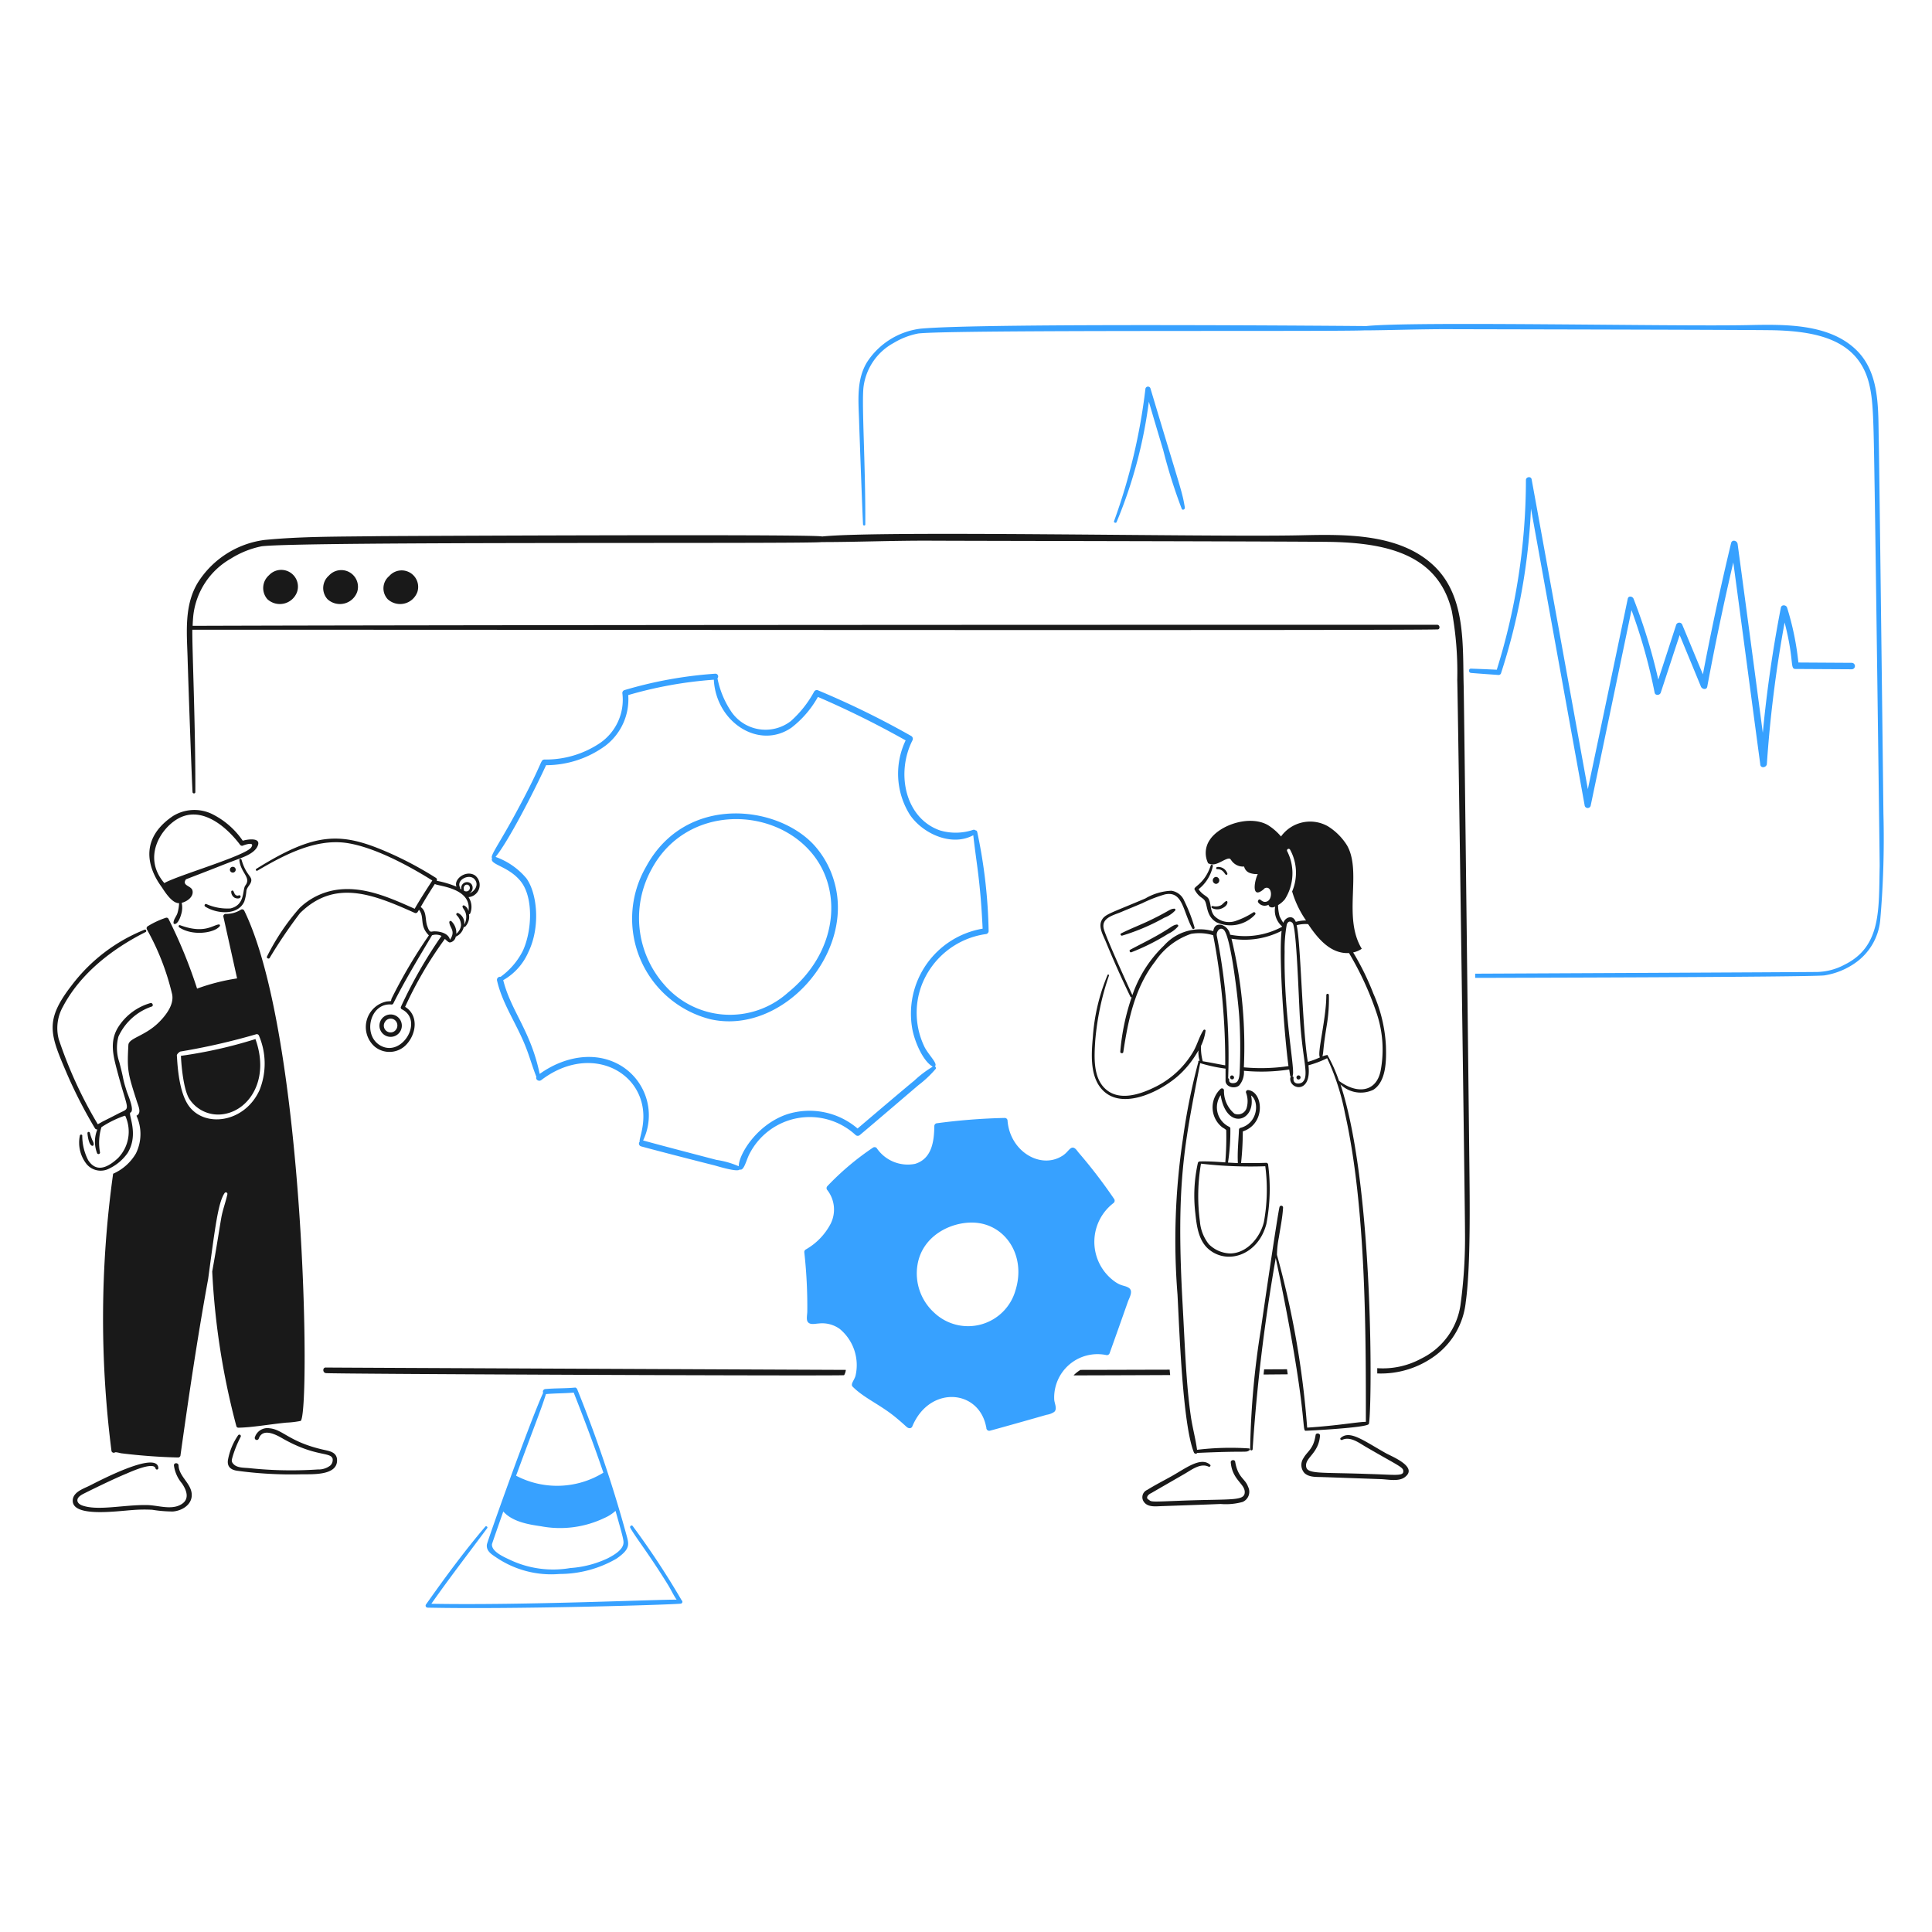 <?xml version="1.0" encoding="UTF-8"?> <svg xmlns="http://www.w3.org/2000/svg" viewBox="0 0 200 200" height="200" width="200"><path d="M182.217,79.079c0,.517.666.389.689,0a129.635,129.635,0,0,1,1.837-14.637c1.033,4.011.521,4.809,1.124,4.809l5.822.033a.334.334,0,0,0,0-.668l-5.521-.033A29.086,29.086,0,0,0,185,62.906c-.089-.3-.579-.345-.646,0-.834,4.286-1.458,8.615-1.869,12.956Q181.2,66.1,179.879,56.317c-.044-.356-.579-.512-.679-.089q-1.62,6.746-2.916,13.579c-.712-1.7-1.414-3.406-2.126-5.109a.337.337,0,0,0-.646,0c-.612,1.881-1.224,3.774-1.847,5.655a58.074,58.074,0,0,0-2.561-8.371c-.1-.256-.534-.334-.6,0q-2.055,9.869-4.13,19.713c-1.491-8.215-5.365-29.608-5.821-32.079-.067-.345-.59-.256-.59.078a66,66,0,0,1-3.017,19.635c-.89-.045-1.769-.078-2.66-.112-.289-.011-.289.423,0,.446.946.077,1.9.144,2.85.211a.262.262,0,0,0,.256-.2,64.189,64.189,0,0,0,3.094-17.019c1.4,7.78,5.12,28.294,5.565,30.765a.32.32,0,0,0,.612,0q2.121-10.134,4.23-20.258a56.874,56.874,0,0,1,2.393,8.537c.067.334.546.29.635,0,.656-1.981,1.3-3.973,1.959-5.954.734,1.78,1.469,3.55,2.2,5.331.112.278.59.379.657,0q1.2-6.46,2.694-12.856C180.369,65.177,181.282,72.122,182.217,79.079Z" fill="#37a1ff"></path><path d="M115.588,54.046a47.931,47.931,0,0,0,3.34-12.466c.489,1.681.99,3.35,1.491,5.031a54.736,54.736,0,0,0,1.915,6.066c.089.189.345.045.322-.133-.3-1.786-.4-1.757-3.561-12.333a.268.268,0,0,0-.524.067,61.273,61.273,0,0,1-3.239,13.657C115.255,54.091,115.522,54.2,115.588,54.046Z" fill="#37a1ff"></path><path d="M16.762,91.861c.337.521,1.072,1.666,1.778,1.632a4.17,4.17,0,0,1-.178,1.058c-.111.322-.4.634-.4.979,0,.221.472.263.79-.868a2.329,2.329,0,0,0,.056-1.2c.627-.157,1.275-.681,1.113-1.291-.116-.426-.88-.473-.786-.909a.665.665,0,0,1,.118-.238c4.225-1.625,3.208-1.261,5.164-2,.735-.279,1.926-.657,2.26-1.458.378-.88-.991-.7-1.547-.535a8.333,8.333,0,0,0-3.25-2.8,4.223,4.223,0,0,0-3.974.245C13.313,87.582,16.562,91.551,16.762,91.861ZM18.3,84.822c2.482-1.523,5.109.713,6.544,2.616a.255.255,0,0,0,.268.111c.311-.133,1.291-.434.9.167-.56.872-7.682,2.923-9,3.7C14.754,88.786,16.582,85.874,18.3,84.822Z" fill="#191919"></path><path d="M25.286,93.337a4.765,4.765,0,0,0,.222-1.135c.078-.378.4-.6.49-.946.143-.556-.52-.6-1-2.271-.033-.111-.234-.1-.222.034.116,1.253,1.111,1.741.734,2.471a2.53,2.53,0,0,1-.144.222c-.276.525-.013,1.964-1.5,2.327a5.325,5.325,0,0,1-2.516-.457.148.148,0,0,0-.111.267C22.38,94.584,24.594,94.833,25.286,93.337Z" fill="#191919"></path><path d="M24.1,89.731a.3.3,0,0,0,0,.6A.3.3,0,0,0,24.1,89.731Z" fill="#191919"></path><path d="M23.939,92.269a.716.716,0,0,0,.356.668c.167.089.623.144.612-.145a.1.1,0,0,0-.078-.1c-.142-.061-.191.117-.434-.045-.145-.111-.156-.3-.256-.423A.122.122,0,0,0,23.939,92.269Z" fill="#191919"></path><path d="M18.641,95.775c-.134-.056-.2.145-.089.223,1.388.941,3.685.582,4.207-.134a.111.111,0,0,0-.1-.167C22.011,95.766,21.153,96.707,18.641,95.775Z" fill="#191919"></path><path d="M49.172,90.622c-.925-.609-2.25.4-1.915,1.168a10.356,10.356,0,0,0-2.048-.612.236.236,0,0,0-.1-.312,37.07,37.07,0,0,0-4.686-2.515c-5.052-2.245-7.669-2.291-13.891,1.592a.11.11,0,0,0,.112.189c2.693-1.581,5.91-3.3,9.127-2.883,2.84.381,6.5,2.337,8.982,3.9-.6.924-1.28,1.97-1.825,2.927-2.649-1.18-5.488-2.471-8.437-1.9a7,7,0,0,0-3.484,1.825,23.256,23.256,0,0,0-3.373,5.031c-.056.145.167.267.267.156a50.747,50.747,0,0,1,3.15-4.653c3.606-3.564,7.568-1.966,11.854-.044a.248.248,0,0,0,.334-.089c.045-.078.089-.145.134-.223.623.79-.01,1.616,1.024,2.649a52.75,52.75,0,0,0-3.851,6.523c-.068.174-.047.24-.08.269s-.129.022-.443.054a2.7,2.7,0,0,0-1.258,4.652,2.4,2.4,0,0,0,3.406-.311c.968-1.136,1.124-2.961-.234-3.785a40.053,40.053,0,0,1,4.118-7.034c.1.09.36.367.512.367a.721.721,0,0,0,.613-.6,1.417,1.417,0,0,0,.834-1.035.089.089,0,0,0,.145,0,1.493,1.493,0,0,0,.4-1.2c0-.034-.011-.067-.011-.1a.1.1,0,0,0,.122-.055A1.817,1.817,0,0,0,48.5,92.87,1.26,1.26,0,0,0,49.172,90.622ZM41.514,104.2a.2.2,0,0,0,.078.278c2.315,1.147.044,5.009-2.2,3.762-1.892-1.046-1.113-4.463,1.147-4.252a.2.2,0,0,0,.167-.089c1.224-2.437,2.626-4.741,4.018-7.079a1.3,1.3,0,0,1,.979.067A47.791,47.791,0,0,0,41.514,104.2Zm6.979-9.884a.811.811,0,0,0-.468-.59.118.118,0,0,0-.144.145c.052.228.316.376.378.9a1.633,1.633,0,0,1-.2.946,1.154,1.154,0,0,0-.623-1.191.137.137,0,0,0-.167.212,1.467,1.467,0,0,1,.456,1.068,1.323,1.323,0,0,1-.49.857,1.65,1.65,0,0,0-.523-1.313.133.133,0,0,0-.2.111c.04.624.7.894.066,1.826-.144-.713-1.146-.913-1.747-.868-.21.023-.361.163-.59-.524-.258-.665-.033-1.541-.69-2,.467-.813.957-1.614,1.469-2.393C45.171,91.728,48.874,91.859,48.493,94.317ZM48.086,91.7a.3.3,0,0,1,.485,0,.367.367,0,0,1-.1.523.428.428,0,0,1-.434-.011C47.992,91.971,47.977,91.846,48.086,91.7Zm.451.8a.648.648,0,0,0,.279-.958.6.6,0,0,0-1.047.535c-.044-.034-.1-.067-.144-.1a.107.107,0,0,0,0-.1c-.423-.79.924-1.447,1.469-.89S49.161,92.3,48.537,92.5Z" fill="#191919"></path><path d="M39.366,105.737a1.159,1.159,0,0,0,1.558,1.491,1.159,1.159,0,1,0-1.558-1.491Zm1.3,1.1a.7.7,0,0,1-.824-1.035.688.688,0,0,1,1.225.044A.732.732,0,0,1,40.668,106.839Z" fill="#191919"></path><path d="M18.485,151.707c-.013-.312-.5-.312-.479,0a3.625,3.625,0,0,0,.824,1.847c.545.79.857,1.759-.245,2.271-1,.467-2.282,0-3.339-.022-2.374-.047-5.068.617-6.7.055-.267-.089-.6-.3-.523-.645.056-.267.423-.479.646-.59.105-.058,2.94-1.471,4.441-2.082.367-.156,2.827-1.28,2.994-.523a.147.147,0,0,0,.289-.044c-.1-1.9-6.422,1.48-7.168,1.847-.623.3-1.614.635-1.692,1.436-.165,1.843,4.416,1.186,6.256,1.057a14.718,14.718,0,0,1,1.97-.022,13.633,13.633,0,0,0,2.137.178c.979-.077,2.048-.745,1.948-1.847S18.533,152.842,18.485,151.707Z" fill="#191919"></path><path d="M33.511,150.081c-3.565-.8-4.21-2.095-5.6-2.226a1.367,1.367,0,0,0-1.536.958.214.214,0,0,0,.412.111c.39-1.091,1.67-.468,2.338-.089,3.514,2.04,5.1,1.42,5.309,2.181a.806.806,0,0,1-.223.679,1.977,1.977,0,0,1-1.313.423,41.411,41.411,0,0,1-7.057-.133c-.534-.056-1.247-.011-1.636-.39-.312-.3-.212-.467-.111-.846a11.643,11.643,0,0,1,.823-2.014.155.155,0,0,0-.267-.156,6.582,6.582,0,0,0-1.057,2.582c-.089.69.323,1,.957,1.091a41.323,41.323,0,0,0,6.634.367c1.068-.022,3.884.189,3.7-1.6C34.791,150.315,34.091,150.211,33.511,150.081Z" fill="#191919"></path><path d="M27.848,59.546a1.757,1.757,0,0,0-.169,2.481,1.9,1.9,0,0,0,3.072-.746A1.729,1.729,0,0,0,27.848,59.546Z" fill="#191919"></path><path d="M34.05,59.582a1.713,1.713,0,0,0-.149,2.445,1.9,1.9,0,0,0,3.072-.746A1.729,1.729,0,0,0,34.05,59.582Z" fill="#191919"></path><path d="M40.29,59.635a1.651,1.651,0,0,0-.156,2.392,1.9,1.9,0,0,0,3.072-.746A1.709,1.709,0,0,0,40.29,59.635Z" fill="#191919"></path><path d="M127.865,151.317c-.044-.256-.478-.2-.456.067.142,1.781,1.447,2.215,1.447,3.072,0,.963-1.345.7-6.433.89-3.078.117-3.237.158-3.473-.078-.39-.162-.15-.541.223-.7.4-.234,2.7-1.558,3.45-1.992.7-.4,1.647-1.158,2.493-.746.123.056.267-.1.156-.2-.945-.855-2.489.336-3.918,1.146-.868.49-1.758.935-2.593,1.458a.818.818,0,0,0-.357,1.224c.4.59,1.214.479,1.826.457,1.024-.034,5.1-.178,6.122-.223a6.536,6.536,0,0,0,2.282-.211,1.143,1.143,0,0,0,.567-1.57C128.9,153.043,128.145,152.992,127.865,151.317Z" fill="#191919"></path><path d="M143.448,150.426c-2.359-1.334-3.728-2.407-4.663-1.569-.112.1.033.256.155.2.847-.411,1.793.345,2.494.746,3.533,2.057,3.9,2.085,3.829,2.582-.062.448-1.111.263-3.629.2-5.117-.191-6.433.066-6.433-.891,0-.848,1.305-1.286,1.447-3.072.022-.256-.412-.323-.457-.067-.22,1.467-.831,1.642-1.258,2.394a1.253,1.253,0,0,0,.1,1.536c.478.467,1.28.4,1.892.423,1.024.033,5.031.178,6.01.211.724.022,1.837.278,2.472-.189C146.877,151.862,144.073,150.78,143.448,150.426Z" fill="#191919"></path><path d="M96.778,110.378c.347-.247-.622-1.13-1.058-1.97a8.112,8.112,0,0,1-.334-6.355,8.367,8.367,0,0,1,6.645-5.354.319.319,0,0,0,.312-.312,53.679,53.679,0,0,0-1.18-10.262c-.033-.123-.1-.167-.189-.167a.226.226,0,0,0-.223-.056,5.716,5.716,0,0,1-3.428.067c-3.582-1.23-4.612-5.868-2.872-9.316a.34.34,0,0,0-.111-.457,89.066,89.066,0,0,0-9.706-4.753.322.322,0,0,0-.356.156,11.283,11.283,0,0,1-2.415,3.05,4.288,4.288,0,0,1-6.234-1.091,9.438,9.438,0,0,1-1.357-3.339.287.287,0,0,0-.212-.479,43.2,43.2,0,0,0-9.416,1.7.315.315,0,0,0-.212.368A5.434,5.434,0,0,1,62.139,76.9a10.037,10.037,0,0,1-5.788,1.726c-.449.056-.057.173-2.782,5.22-1.83,3.43-2.888,4.778-2.627,4.986-.315.693,1.694.8,2.972,2.416,1.348,1.7,1.138,5.208.2,7.2a7.506,7.506,0,0,1-2.293,2.672.319.319,0,0,0-.367.389c.588,2.57,2.161,4.616,3.139,7.313.322.879.589,1.792.935,2.66-.123.245.233.535.512.323,4.407-3.353,9.35-1.54,10.373,2.3.559,2.078-.308,3.836-.189,4.074a.3.3,0,0,0,.134.49c1.692.467,6.734,1.758,7.557,1.959.238.057,2.444.758,2.661.434.453.2.682-1.024,1.035-1.659a7,7,0,0,1,10.952-1.914.328.328,0,0,0,.446.011c1.357-1.135,5.4-4.6,6.066-5.165a11.378,11.378,0,0,0,1.8-1.7A.229.229,0,0,0,96.778,110.378Zm-2.137,1.492c-.7.562-4.586,3.862-5.866,4.953a7.653,7.653,0,0,0-7.28-1.48c-3.209,1.079-5.043,4.243-5.02,5.387a9.067,9.067,0,0,0-2.3-.657c-.846-.222-5.932-1.547-7.6-2.014a6.013,6.013,0,0,0-2.226-7.7c-2.671-1.647-5.977-.99-8.482.813-.919-4.454-2.964-6.493-3.773-9.706a6.163,6.163,0,0,0,2.6-2.894c1.275-2.623.917-6.095-.2-7.647A7.4,7.4,0,0,0,51.3,88.707c1.332-1.609,4-6.821,5.231-9.494a10.433,10.433,0,0,0,6.156-2.026,6.053,6.053,0,0,0,2.348-5.232,42.275,42.275,0,0,1,8.86-1.591c.23,4.418,4.682,7.281,8.036,4.964a10.458,10.458,0,0,0,2.739-3.183,95.506,95.506,0,0,1,9.082,4.5,8,8,0,0,0,.434,7.692c1.3,1.936,4.3,3.35,6.567,2.126.349,3.119.731,4.675.969,9.672a8.924,8.924,0,0,0-7.28,10.385c.218,1.213,1.059,3.3,2.115,3.9A11.2,11.2,0,0,0,94.641,111.87Z" fill="#37a1ff"></path><path d="M86.359,91.267A9.454,9.454,0,0,0,84.3,87.512c-3.813-4.2-13.328-5.328-17.416,2.208A10.737,10.737,0,0,0,73.492,105.5C80.943,107.23,88.541,98.721,86.359,91.267Zm-4.808,11.5a8.981,8.981,0,0,1-12.834-.89,10.437,10.437,0,0,1-1.265-11.9c3.578-6.7,12.674-6.578,16.712-1.508C87.266,92.356,86.655,98.642,81.551,102.765Z" fill="#37a1ff"></path><path d="M116.835,133.307c-.5-.31-.844-.086-1.859-.979a5.059,5.059,0,0,1,.267-7.769.318.318,0,0,0,.112-.412,52.843,52.843,0,0,0-3.673-4.8c-.167-.19-.346-.523-.613-.546-.338-.026-.555.535-1.124.868-2.25,1.4-5.39-.488-5.643-3.65a.288.288,0,0,0-.289-.29,62.769,62.769,0,0,0-7.079.557.3.3,0,0,0-.212.278c-.022,1.569-.245,3.384-1.992,3.918a3.886,3.886,0,0,1-3.985-1.647.3.3,0,0,0-.356-.045,28.126,28.126,0,0,0-4.742,4,.3.3,0,0,0,0,.412,3.276,3.276,0,0,1,.356,3.45,6.556,6.556,0,0,1-2.6,2.7.31.31,0,0,0-.145.256,50.446,50.446,0,0,1,.312,6.155c0,.29-.112.78.022,1.035.223.4.79.223,1.146.212a3.1,3.1,0,0,1,2.2.568,4.865,4.865,0,0,1,1.625,4.841c-.15.508-.553.872-.289,1.136,1.224,1.224,2.927,1.875,4.608,3.306.984.82.976.923,1.213.979a.3.3,0,0,0,.356-.2c1.773-4.232,6.886-3.849,7.636.078,0,.022.011.033.022.055a.3.3,0,0,0,.368.334c1.58-.423,5.487-1.536,5.865-1.647a1.945,1.945,0,0,0,.791-.3c.345-.311.022-.879,0-1.28a4.486,4.486,0,0,1,5.376-4.608.3.3,0,0,0,.367-.211c.635-1.77,1.258-3.529,1.881-5.3C116.913,134.32,117.357,133.632,116.835,133.307Zm-11.7.223a5.1,5.1,0,0,1-8.437,2.349,5.483,5.483,0,0,1-1.718-4.951c.488-2.973,3.408-4.44,5.781-4.365C104.021,126.666,106.236,129.919,105.137,133.53Z" fill="#37a1ff"></path><path d="M51.365,161.223a10.159,10.159,0,0,0,6.567,1.714,11.74,11.74,0,0,0,5.877-1.58c1.451-1,1.313-1.47,1.046-2.438a136.8,136.8,0,0,0-5.1-15.1c-.044-.089-.122-.189-.234-.178-1.024.1-2.059.055-3.094.156a.272.272,0,0,0-.2.389c-1.357,2.937-5.756,15.3-5.822,15.694C50.307,160.566,50.907,160.913,51.365,161.223Zm5.153-16.907c.957-.089,1.915-.067,2.872-.156,1.08,2.738,2.126,5.5,3.072,8.292a9.139,9.139,0,0,1-9.038.312C55.7,146.6,55.957,146.075,56.518,144.316Zm-5.587,15.538c.008-.084,1.142-3.3,1.168-3.384.946,1.058,2.571,1.336,3.885,1.525a10.624,10.624,0,0,0,6.567-.846,4.242,4.242,0,0,0,1.169-.745c.822,2.922.879,3.114.8,3.472-.156.657-1.08,1.169-1.625,1.447a10.79,10.79,0,0,1-3.862,1,10.445,10.445,0,0,1-6.278-.868C52.2,161.19,50.857,160.622,50.931,159.854Z" fill="#37a1ff"></path><path d="M70.565,165.664a83.577,83.577,0,0,0-5.076-7.7c-.122-.134-.322.044-.244.189.506.934,1.922,2.693,3.906,5.911.3.478.557,1.057.891,1.535-1.545-.046-15.726.6-25.389.423,1.87-2.66,3.851-5.231,5.788-7.836.078-.111-.1-.256-.2-.155-2.2,2.582-4.207,5.32-6.155,8.08a.21.21,0,0,0,.178.312c8.854.187,24.936-.285,26.191-.412A.193.193,0,0,0,70.565,165.664Z" fill="#37a1ff"></path><path d="M18.73,109.3c0,.1.138,3.179.834,4.4a3.556,3.556,0,0,0,3.763,1.6c2.566-.509,4.586-3.644,3.116-7.736A47.286,47.286,0,0,1,18.73,109.3Z" fill="#191919"></path><path d="M134.421,111.324a.212.212,0,0,0,0,.424A.212.212,0,0,0,134.421,111.324Z" fill="#191919"></path><path d="M127.732,111.458c-.155-.229-.359-.118-.39.022a.214.214,0,0,0,.2.256A.2.2,0,0,0,127.732,111.458Z" fill="#191919"></path><path d="M124.693,93.2c.333.451.129,1.609,1.225,2.27a3.485,3.485,0,0,0,4.007-.79.149.149,0,0,0-.178-.234,8.1,8.1,0,0,1-1.9.913,2.13,2.13,0,0,1-2.137-.545c-.445-.523-.311-1.169-.579-1.737-.173-.346-.607-.377-1.057-1.024a4.113,4.113,0,0,0,1.48-2.393.114.114,0,0,0-.222-.055c-.667,2-1.871,2.164-1.659,2.5C124.1,92.889,124.453,92.875,124.693,93.2Z" fill="#191919"></path><path d="M125.884,91.5a.363.363,0,0,0,0-.724A.363.363,0,0,0,125.884,91.5Z" fill="#191919"></path><path d="M126.908,93.293c-.222.122-.334.345-.567.445a1.147,1.147,0,0,1-.791.056.11.11,0,0,0-.089.2,1.15,1.15,0,0,0,.991.056C127.233,93.737,127.122,93.15,126.908,93.293Z" fill="#191919"></path><path d="M120.53,95a2.915,2.915,0,0,0,1.136-.757.119.119,0,0,0-.1-.178c-.5.026-.454.22-2.605,1.247-.957.456-1.959.834-2.905,1.313-.134.067-.022.256.1.234A21.667,21.667,0,0,0,120.53,95Z" fill="#191919"></path><path d="M117.113,98.58a22.442,22.442,0,0,0,3.818-1.915,3.012,3.012,0,0,0,1.024-.768c.067-.1-.044-.2-.145-.189-.488.082-.523.306-2.326,1.3-.823.456-1.669.868-2.493,1.313C116.868,98.38,116.968,98.635,117.113,98.58Z" fill="#191919"></path><path d="M126.842,120.329c-.791-.055-1.737-.122-2.538-.1-.056,0-.245-.022-.3.156a15.547,15.547,0,0,0-.267,5.176c.145,1.38.334,2.96,1.5,3.851,1.977,1.528,5.035.424,5.854-2.694a19.106,19.106,0,0,0,.19-6.111.21.21,0,0,0-.212-.233c-.857.033-1.736.033-2.593.022a31.871,31.871,0,0,0,.178-3.272c2.409-.8,2.1-4.071.59-4.275a.214.214,0,0,0-.256.268,2.47,2.47,0,0,1,.078,1.524.939.939,0,0,1-1.28.646,3.048,3.048,0,0,1-1.08-2.415.21.21,0,0,0-.356-.145,2.622,2.622,0,0,0,.167,3.962c.133.1.334.179.423.312A31.686,31.686,0,0,1,126.842,120.329Zm-.479-6.956c.605,3.752,3.718,2.7,3.15.033.863.6.738,2.859-1.1,3.35a.206.206,0,0,0-.156.212c-.044,1.135-.178,2.293-.111,3.428-.283,0-.133,0-1.024-.045a22.029,22.029,0,0,0,.245-3.517.2.2,0,0,0-.1-.178A2.23,2.23,0,0,1,126.363,113.373Zm4.619,7.357a18.576,18.576,0,0,1-.145,5.777c-.389,1.6-1.758,3.228-3.483,3.25a3.272,3.272,0,0,1-2.215-.957,4.347,4.347,0,0,1-.924-2.36,19.7,19.7,0,0,1,.111-5.977A44.8,44.8,0,0,0,130.982,120.73Z" fill="#191919"></path><path d="M126.007,89.753c-.134.011-.145.234,0,.223.571,0,.7.375.868.556a.111.111,0,0,0,.189-.077A.983.983,0,0,0,126.007,89.753Z" fill="#191919"></path><path d="M133.23,141.745c-.6,0-2.37.011-2.37.011-.023.178-.045.356-.056.534.835-.011,1.67-.011,2.5-.022C133.275,142.09,133.253,141.923,133.23,141.745Z" fill="#191919"></path><path d="M152.108,120.53c-.024-2.438-.534-47.283-.59-49.532-.111-4.2.245-9.227-3.039-12.388-3.572-3.44-9.327-3.3-13.924-3.195-9.431.2-43.431-.519-49.453.123-.53-.265-44.722-.051-45.97-.034-3.9.056-7.847.011-11.732.39a9.636,9.636,0,0,0-6.934,4.441c-1.414,2.349-1.124,5.154-1.046,7.769.089,3.083.423,12.344.512,13.891.011.178.289.189.289,0,.025-6.8-.335-14.761-.311-16.807,42.556,0,125.623.093,128.881-.033.3.033.3-.446,0-.479-102.788,0-128.948.111-128.848.111.011-.356.033-.7.067-1.057a7.781,7.781,0,0,1,3.884-5.9,9.512,9.512,0,0,1,3.2-1.28c4.378-.524,56.713-.227,57.957-.434,3.649,0,7.539-.168,11.442-.145,3.851.022,39.158.067,41.573.133,5.8.156,10.843,1.454,12.222,7.135a34.976,34.976,0,0,1,.567,7.146c.067,1.9.824,56.377.8,57.078a51.09,51.09,0,0,1-.479,7.714,7.361,7.361,0,0,1-4.052,5.465,8.3,8.3,0,0,1-4.552.99v.546a9.452,9.452,0,0,0,6.022-1.859,7.907,7.907,0,0,0,3.139-5.521C152.258,131.116,152.142,123.953,152.108,120.53Z" fill="#191919"></path><path d="M194.972,84.233c-.018-1.893-.434-36.732-.478-38.479-.09-3.261.2-7.168-2.427-9.617-2.849-2.671-7.446-2.56-11.131-2.482-7.766.158-34.518-.418-39.513.1-.112,0-39.486-.351-46.115.267a7.731,7.731,0,0,0-5.543,3.451c-1.124,1.825-.9,4-.834,6.033.077,2.393.345,9.583.411,10.785.012.145.234.145.234,0,.029-6.2-.385-12.391-.189-14.191a6.045,6.045,0,0,1,3.105-4.586,7.774,7.774,0,0,1,2.56-.991c3.379-.4,43-.183,46.137-.323,2.261,0,6.146-.146,9.327-.122,3.072.011,31.289.056,33.214.111,4.58.128,8.666,1.089,9.762,5.543.407,1.65.456,3.364.556,9.984.056,2.594.546,39.37.535,39.915-.1,4.47.209,8.334-3.629,10.229a6.325,6.325,0,0,1-2.783.757c-.7.022-35.462.178-35.462.178v.434c.1,0,34.6-.065,36.152-.256a7.583,7.583,0,0,0,3.273-1.347,6.108,6.108,0,0,0,2.5-4.3A97.854,97.854,0,0,0,194.972,84.233Z" fill="#37a1ff"></path><path d="M87.383,142.357a1.391,1.391,0,0,0,.178-.546s-53.671-.233-53.816-.245c-.367-.033-.367.546,0,.579C34.852,142.24,87.283,142.458,87.383,142.357Z" fill="#191919"></path><path d="M121.087,141.789c-1.18,0-7.335.022-9.238.022a3.485,3.485,0,0,0-.713.568c1.113,0,7.769-.022,10-.033C121.12,142.216,121.087,141.89,121.087,141.789Z" fill="#191919"></path><path d="M9.5,118.6a.133.133,0,0,0,.19-.078c.044-.211-.089-.39-.167-.579a6.913,6.913,0,0,1-.223-.679.125.125,0,0,0-.245.034C9.072,117.636,9.2,118.462,9.5,118.6Z" fill="#191919"></path><path d="M11.317,120.964a4.887,4.887,0,0,0,1.9-1.614c1.211-1.99-.026-4.076.3-4.186.445-.222-.3-1.869-.4-2.2-.511-1.634-.191-.812-.768-3.017a4.529,4.529,0,0,1-.089-2.638,5.845,5.845,0,0,1,3.461-3.116c.2-.089.056-.412-.144-.356a5.853,5.853,0,0,0-3.362,2.526c-.868,1.425-.512,2.872-.111,4.386,1.2,4.591,1.508,3.811.078,4.563-.512.267-1.024.523-1.536.779-.178.1-.345.2-.523.29a44.434,44.434,0,0,1-4.041-8.8,4.529,4.529,0,0,1,.434-3.373c1.826-3.462,5.132-6,8.56-7.725.133-.067.044-.3-.1-.245a17.694,17.694,0,0,0-7.514,5.71c-2.894,3.722-2.3,5.072-.512,9.25a48.584,48.584,0,0,0,2.883,5.61.252.252,0,0,0,.245.111,3.331,3.331,0,0,0-.022,2.471.161.161,0,0,0,.3-.078,5.465,5.465,0,0,1,.145-2.627,10.449,10.449,0,0,1,2.4-1.18.075.075,0,0,1,.078.034,3.931,3.931,0,0,1-.757,4.341c-1.114,1.04-2.263,1.507-3.094.222a5.534,5.534,0,0,1-.612-2.56.128.128,0,0,0-.245,0,3.574,3.574,0,0,0,.69,2.961A1.9,1.9,0,0,0,11.317,120.964Z" fill="#191919"></path><path d="M25.274,94.25a.248.248,0,0,0-.322-.089,2.816,2.816,0,0,1-1.6.445.241.241,0,0,0-.223.3c.468,2.126.946,4.252,1.414,6.378a21.275,21.275,0,0,0-4.141,1.057,51.073,51.073,0,0,0-2.96-7.224.234.234,0,0,0-.268-.111,8.843,8.843,0,0,0-1.881.879.25.25,0,0,0-.089.323,25.605,25.605,0,0,1,2.583,6.589c.3,1.05-.476,2.142-1.236,2.928-1.48,1.544-3.219,1.7-3.261,2.452-.147,2.651-.052,2.936.881,5.851.144.457.523,1.213-.045,1.47a4.532,4.532,0,0,1-.056,3.906,5.1,5.1,0,0,1-2.359,2.1,108.113,108.113,0,0,0-.169,28.706.241.241,0,0,0,.356.145c.078-.067.512.067.657.089,1.983.248,4.152.4,5.888.434a.251.251,0,0,0,.234-.178c.857-6.122,1.759-12.233,2.872-18.31.706-5.212,1.021-7.893,1.7-8.882a.159.159,0,0,1,.289.122c-.178.824-.49,1.614-.634,2.46-.138.759-.47,2.975-.935,5.532a76.9,76.9,0,0,0,2.5,16.017.217.217,0,0,0,.212.156c1.473-.03,3-.324,4.953-.524a9.72,9.72,0,0,0,1.491-.178C32.155,146.3,31.6,107.152,25.274,94.25Zm1.592,18.6c-1.565,3.432-5.763,3.939-7.379,1.548-1.087-1.608-1.133-4.79-1.18-5.121-.02-.153.267-.389.367-.422a67.86,67.86,0,0,0,7.858-1.793.239.239,0,0,1,.279.156A7.373,7.373,0,0,1,26.866,112.849Z" fill="#191919"></path><path d="M143.471,108.3a15.105,15.105,0,0,0-1.3-5.443,27.02,27.02,0,0,0-2.092-4.263,2.431,2.431,0,0,0,.89-.378c-2-3.287.051-7.941-1.525-10.7a6.171,6.171,0,0,0-1.981-1.981,3.721,3.721,0,0,0-4.853,1.057,5.758,5.758,0,0,0-1.358-1.18c-1.884-1.076-4.965-.019-5.988,1.492a2.4,2.4,0,0,0-.178,2.5l.011-.033c.678.387,1.41-.323,2.015-.479.206-.041.233,0,.367.19a1.472,1.472,0,0,0,1.313.623.916.916,0,0,0,.568.657,2.176,2.176,0,0,0,.846.122c-.3.579-.623,2.215.2,1.848a1.774,1.774,0,0,0,.512-.379c.791-.373.9,1.28.123,1.4-.245.044-.379-.078-.568-.212-.156-.111-.289.1-.245.245a.819.819,0,0,0,.9.345,1.305,1.305,0,0,0,.2-.067v.034c.066.264.442.3.679.144a2.2,2.2,0,0,0,.712,2.059c0,.012-.011.034-.011.045a8.088,8.088,0,0,1-5.365.813,1.313,1.313,0,0,0-.834-1c-.612-.156-.846.189-.913.634a4.99,4.99,0,0,0-5.1,1.492,12.835,12.835,0,0,0-3.272,5.131c-.373-.805-2.777-6.05-2.972-6.9-.245-1.1,1.013-1.369,1.781-1.692.734-.311,1.48-.612,2.215-.924a14.113,14.113,0,0,1,2.348-.912c1.853-.387,1.843,1.718,2.827,3.517a.128.128,0,0,0,.234-.1,16.351,16.351,0,0,0-1.057-2.738,1.712,1.712,0,0,0-1.336-1.058,5.786,5.786,0,0,0-2.7.8c-3.653,1.553-4.2,1.621-4.53,2.281-.345.7.178,1.548.434,2.182q1.186,2.889,2.549,5.7a.1.1,0,0,0,.134.056,23.262,23.262,0,0,0-1.18,5.643c-.022.178.289.222.312.044.5-3.328,1.2-6.7,3.305-9.394a7.336,7.336,0,0,1,3.718-2.849,4.962,4.962,0,0,1,2.282.144,68.95,68.95,0,0,1,1.246,13.468c-.779-.133-1.547-.3-2.326-.423a5.265,5.265,0,0,1-.178-1.6,5.109,5.109,0,0,0,.468-1.558c.011-.122-.156-.156-.223-.055-.445.69-.646,1.536-1.069,2.248a9.365,9.365,0,0,1-4.073,3.7c-1.5.724-3.64,1.414-5.031.1-1.269-1.19-1.125-3.339-1.024-4.941a27.652,27.652,0,0,1,1.424-6.768c.023-.089-.111-.145-.144-.067a20.132,20.132,0,0,0-1.525,6.412c-.145,1.669-.312,3.806.757,5.22,1.959,2.582,6.144.512,8.058-1.169a9.8,9.8,0,0,0,1.692-1.959c.622-.933.354-.786.434-.189a2.142,2.142,0,0,0,.123.579.1.1,0,0,1-.056-.011c-.078-.012-.111.066-.089.133a64.5,64.5,0,0,0-1.6,7.981,70.631,70.631,0,0,0-.557,16.095c.189,3.447.514,13.425,1.7,16.351.056.144.279.167.334.044,5.346-.246,4.994,0,5.4-.267.067-.045.067-.189-.023-.2a28.83,28.83,0,0,0-5.387.144c-.156-1.168-.478-2.315-.645-3.472-.489-3.388-.6-7.07-.846-11.5-.711-12.709.171-16.558,1.814-25.055a16.219,16.219,0,0,0,2.627.567v1.191c-.056.724.968.946,1.413.546a2.12,2.12,0,0,0,.49-1.514,19.037,19.037,0,0,0,4.686-.134c.1.617.078.718.189.746a.259.259,0,0,0-.077.145c-.123,1.172,2.235,1.729,1.881-1.325a10.721,10.721,0,0,0,1.936-.734,24.309,24.309,0,0,1,1.837,5.676c2.207,9.819,2.17,22.972,2.17,31.967-.906.01-2.811.386-6.077.6a92.579,92.579,0,0,0-3.128-17.886,10.213,10.213,0,0,1,.2-1.815c.156-1.013.378-2.059.434-3.083a.188.188,0,0,0-.368-.056c-.214.84-1.8,11.71-1.914,12.567a85.548,85.548,0,0,0-1.124,12.5.128.128,0,0,0,.256,0,183.008,183.008,0,0,1,2.393-19.78c3.426,16.3,2.636,17.936,3.116,17.876.1,0,6.255-.3,6.512-.69.337-.671.628-24.4-2.927-35.162a3.022,3.022,0,0,0,3.394.557C143.526,111.948,143.514,109.722,143.471,108.3Zm-11-13.424a4.726,4.726,0,0,1-.167-1.179,2.668,2.668,0,0,0,.712-.613,5.034,5.034,0,0,0,.234-4.964.17.17,0,0,1,.289-.178,4.946,4.946,0,0,1,.223,4.341,10.337,10.337,0,0,0,1.436,3,4.18,4.18,0,0,0-1.058.145c-.144-.345-.378-.568-.79-.434a.883.883,0,0,0-.5.534A4.892,4.892,0,0,1,132.474,94.873Zm-4.13,15.8c-.013.35,0,1.053-.312,1.335-.178.156-.823.223-.79-.211a.16.16,0,0,0-.1-.178,64.331,64.331,0,0,0-1.18-14.782c-.055-.423.356-.946.735-.578.739.739,1.5,7.4,1.6,9.1C128.405,107.175,128.41,108.885,128.344,110.668Zm.423-.178a47.529,47.529,0,0,0-1.28-13.324,8.477,8.477,0,0,0,5.187-.812c-.322,2.9.31,11.054.712,14A19.243,19.243,0,0,1,128.767,110.49Zm6.1,1.5c-.267.256-1.047.29-.957-.378a.2.2,0,0,0-.123-.223c.4-.266-.908-6.016-.8-12.867a14.253,14.253,0,0,1,.222-2.816c.131-.391.416-.386.612-.144.394.524.616,7.543.746,9.806C134.827,109.755,135.543,111.317,134.867,111.992Zm8.047-1.1c-.473,2.182-2.452,2.382-4.3.991a15.893,15.893,0,0,0-1.2-2.682,4.456,4.456,0,0,0-.512.144c.142-.593.02-.6.445-3.2a16.266,16.266,0,0,0,.222-3.128.134.134,0,1,0-.267,0c0,2.447-.989,6.1-.656,6.433a7.841,7.841,0,0,1-1.258.468c-.588-3.529-.722-12.4-1.158-14.147a3.492,3.492,0,0,1,1.191-.111c1.041,1.562,2.36,3.092,4.23,2.994a31.963,31.963,0,0,1,2.849,6.188A11.815,11.815,0,0,1,142.914,110.89Z" fill="#191919"></path></svg> 